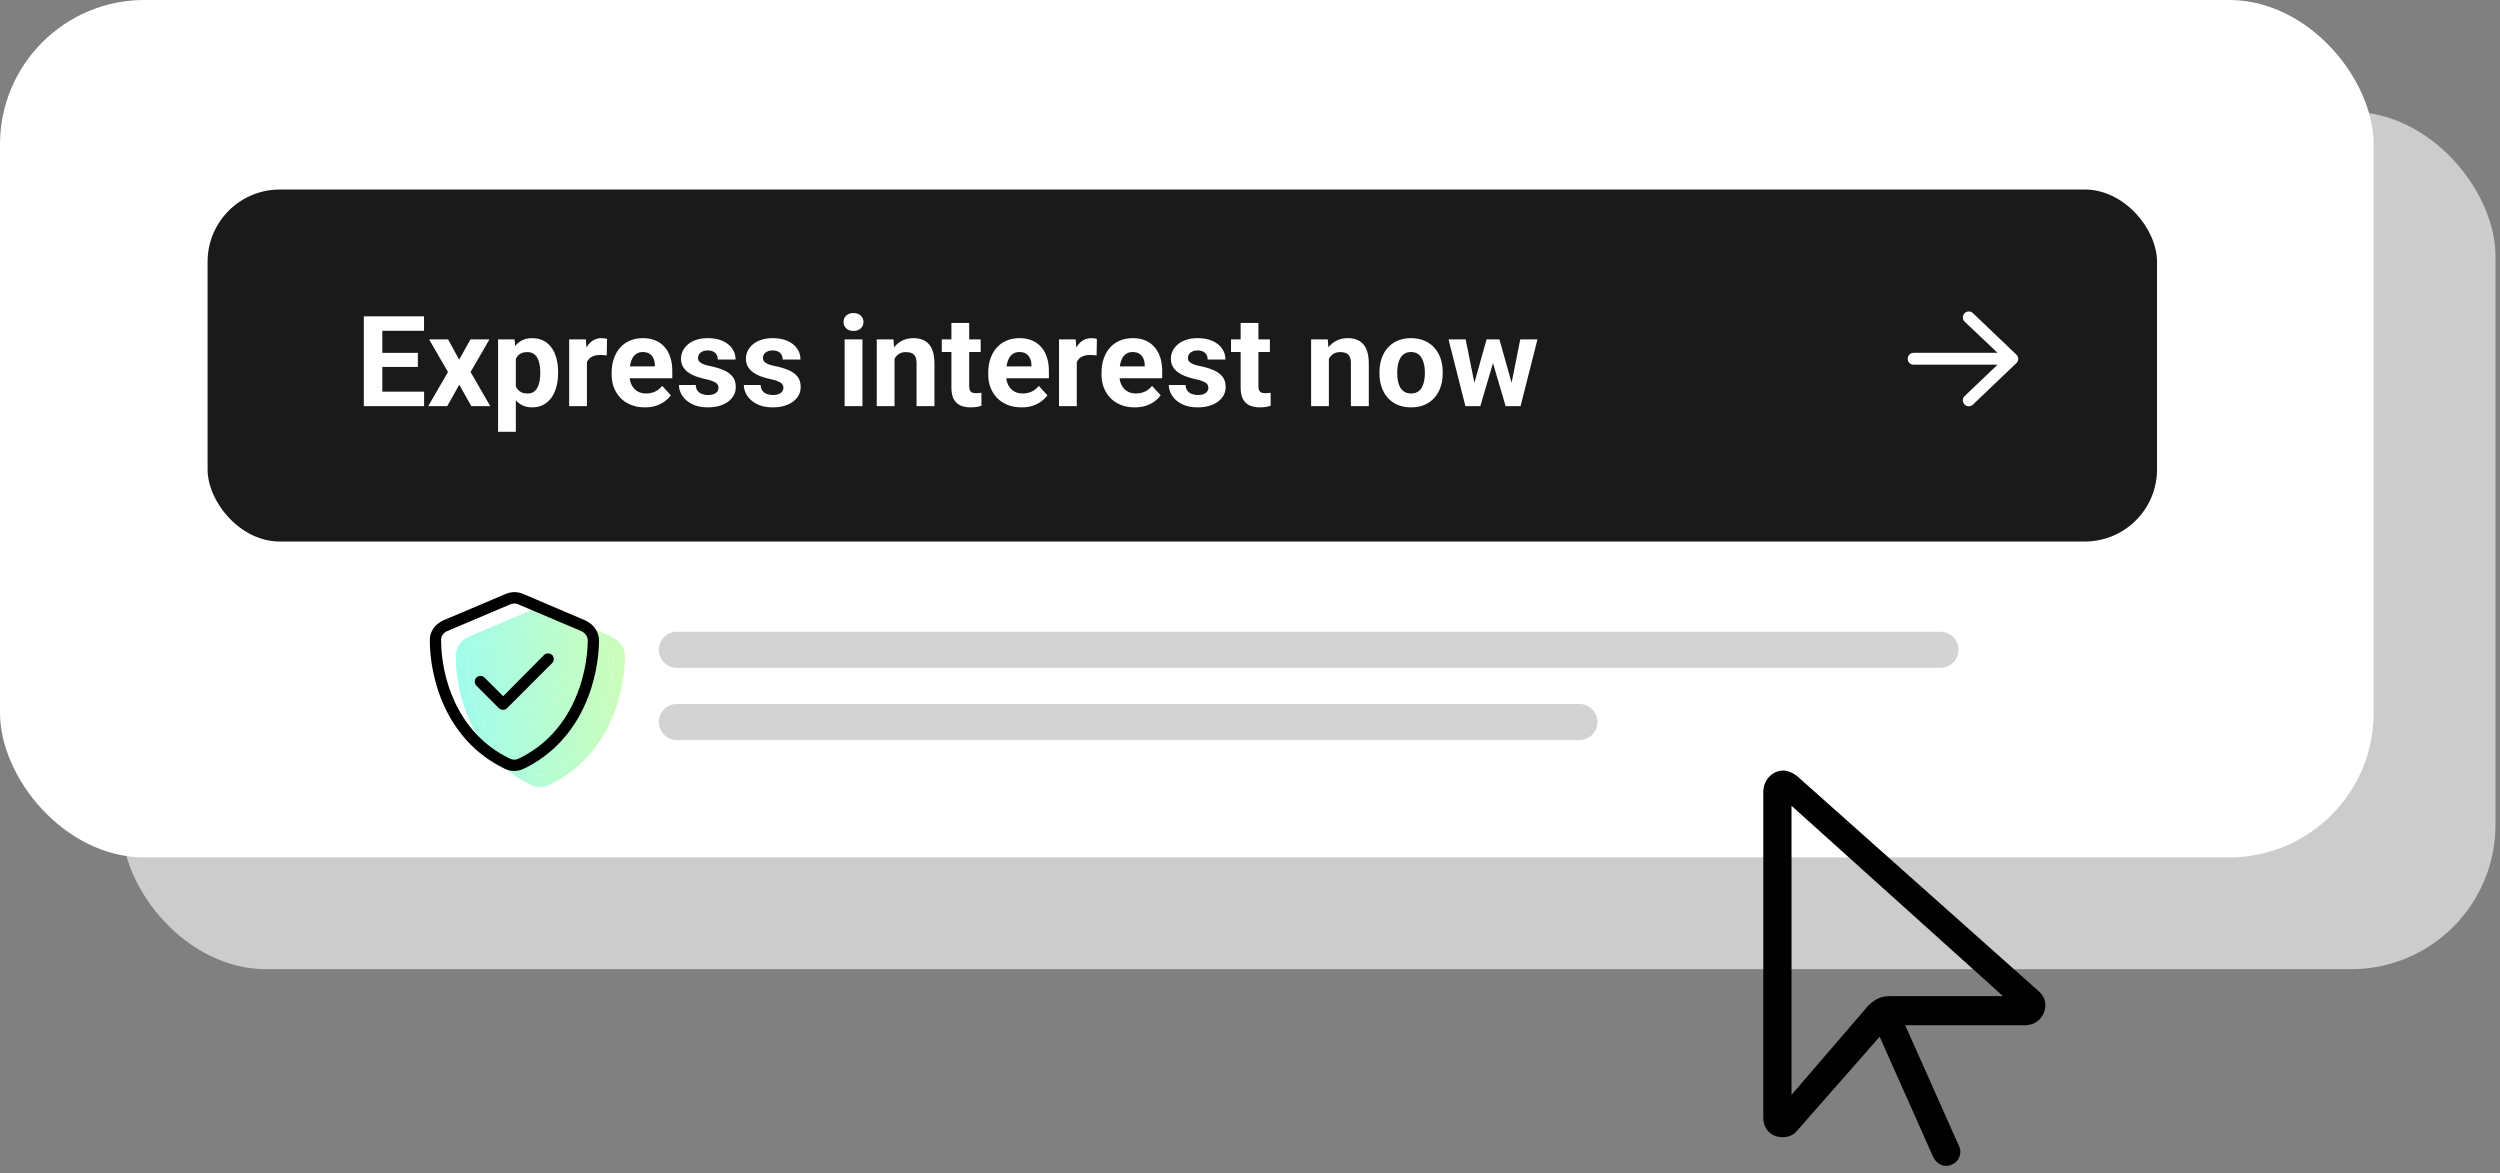<svg width="277" height="130" viewBox="0 0 277 130" fill="none" xmlns="http://www.w3.org/2000/svg">
<rect x="0" y="0" width="277" height="130" fill="#808080" stroke="none"/>
<g style="mix-blend-mode:multiply">
<rect x="13.5" y="12.387" width="263" height="95" rx="16" fill="#CCCCCC"/>
</g>
<rect width="263" height="95" rx="16" fill="white"/>
<path d="M59.371 68.762L52.457 71.692C52.027 71.848 51.715 72.278 51.754 72.747C51.754 76.418 53.277 82.903 59.371 85.833C59.684 85.989 60.035 85.989 60.348 85.833C66.441 82.903 67.965 76.418 68.004 72.747C68.004 72.278 67.691 71.887 67.262 71.692L60.348 68.762C60.035 68.606 59.684 68.606 59.371 68.762ZM60.855 67.59L67.73 70.52C68.59 70.911 69.254 71.731 69.254 72.747C69.215 76.653 67.613 83.723 60.895 86.965C60.23 87.278 59.488 87.278 58.824 86.965C52.105 83.723 50.504 76.653 50.504 72.747C50.465 71.731 51.129 70.911 51.988 70.52L58.902 67.59C59.527 67.317 60.23 67.317 60.855 67.59ZM64.058 75.247L59.059 80.247C58.824 80.481 58.395 80.481 58.16 80.247L55.66 77.747C55.426 77.512 55.426 77.083 55.66 76.848C55.895 76.614 56.324 76.614 56.559 76.848L58.629 78.918L63.16 74.348C63.395 74.114 63.824 74.114 64.058 74.348C64.293 74.583 64.293 75.012 64.058 75.247Z" fill="url(#paint0_linear_1_434)"/>
<path fill-rule="evenodd" clip-rule="evenodd" d="M59.371 68.762L52.457 71.692C52.027 71.848 51.715 72.278 51.754 72.747C51.754 76.418 53.277 82.903 59.371 85.833C59.684 85.989 60.035 85.989 60.348 85.833C66.441 82.903 67.965 76.418 68.004 72.747C68.004 72.278 67.691 71.887 67.262 71.692L60.348 68.762C60.035 68.606 59.684 68.606 59.371 68.762ZM59.059 80.247L64.058 75.247C64.293 75.012 64.293 74.583 64.058 74.348C63.824 74.114 63.395 74.114 63.16 74.348L58.629 78.918L56.559 76.848C56.324 76.614 55.895 76.614 55.66 76.848C55.426 77.083 55.426 77.512 55.66 77.747L58.16 80.247C58.395 80.481 58.824 80.481 59.059 80.247Z" fill="url(#paint1_linear_1_434)"/>
<path d="M56.492 66.984L49.578 69.914C49.148 70.07 48.836 70.5 48.875 70.969C48.875 74.641 50.398 81.125 56.492 84.055C56.804 84.211 57.156 84.211 57.468 84.055C63.562 81.125 65.086 74.641 65.125 70.969C65.125 70.5 64.812 70.109 64.382 69.914L57.468 66.984C57.156 66.828 56.804 66.828 56.492 66.984ZM57.976 65.812L64.851 68.742C65.711 69.133 66.375 69.953 66.375 70.969C66.336 74.875 64.734 81.945 58.015 85.188C57.351 85.5 56.609 85.5 55.945 85.188C49.226 81.945 47.625 74.875 47.625 70.969C47.586 69.953 48.25 69.133 49.109 68.742L56.023 65.812C56.648 65.539 57.351 65.539 57.976 65.812ZM61.179 73.469L56.179 78.469C55.945 78.703 55.515 78.703 55.281 78.469L52.781 75.969C52.547 75.734 52.547 75.305 52.781 75.07C53.015 74.836 53.445 74.836 53.679 75.07L55.75 77.141L60.281 72.57C60.515 72.336 60.945 72.336 61.179 72.57C61.414 72.805 61.414 73.234 61.179 73.469Z" fill="black"/>
<path d="M73 72C73 70.895 73.895 70 75 70H215C216.105 70 217 70.895 217 72C217 73.105 216.105 74 215 74H75C73.895 74 73 73.105 73 72Z" fill="#D3D3D3"/>
<path d="M73 80C73 78.895 73.895 78 75 78H175C176.105 78 177 78.895 177 80C177 81.105 176.105 82 175 82H75C73.895 82 73 81.105 73 80Z" fill="#D3D3D3"/>
<rect x="23" y="21" width="216" height="39" rx="8" fill="#1A1A1A"/>
<path d="M46.99 43.4V45H41.692V43.4H46.99ZM42.362 35.047V45H40.312V35.047H42.362ZM46.3 39.101V40.659H41.692V39.101H46.3ZM46.983 35.047V36.653H41.692V35.047H46.983ZM49.649 37.603L50.873 39.852L52.131 37.603H54.23L52.138 41.22L54.325 45H52.22L50.887 42.621L49.554 45H47.448L49.636 41.22L47.544 37.603H49.649ZM57.155 39.025V47.844H55.187V37.603H57.012L57.155 39.025ZM61.838 41.22V41.363C61.838 41.901 61.774 42.4 61.647 42.86C61.523 43.321 61.341 43.722 61.1 44.063C60.858 44.401 60.557 44.665 60.197 44.856C59.842 45.043 59.432 45.137 58.967 45.137C58.516 45.137 58.124 45.046 57.791 44.863C57.458 44.681 57.178 44.426 56.95 44.098C56.727 43.765 56.547 43.38 56.41 42.942C56.273 42.505 56.169 42.035 56.096 41.534V41.158C56.169 40.62 56.273 40.128 56.41 39.682C56.547 39.23 56.727 38.841 56.95 38.513C57.178 38.18 57.456 37.922 57.784 37.74C58.117 37.558 58.507 37.467 58.953 37.467C59.422 37.467 59.835 37.556 60.19 37.733C60.55 37.911 60.851 38.166 61.093 38.499C61.339 38.832 61.523 39.228 61.647 39.688C61.774 40.149 61.838 40.659 61.838 41.22ZM59.862 41.363V41.22C59.862 40.905 59.835 40.616 59.78 40.352C59.73 40.083 59.648 39.848 59.534 39.648C59.425 39.447 59.279 39.292 59.097 39.183C58.919 39.069 58.703 39.012 58.447 39.012C58.178 39.012 57.948 39.055 57.757 39.142C57.57 39.228 57.417 39.353 57.299 39.518C57.18 39.682 57.092 39.878 57.032 40.105C56.973 40.333 56.937 40.591 56.923 40.878V41.828C56.946 42.165 57.009 42.468 57.114 42.737C57.219 43.002 57.381 43.211 57.6 43.366C57.818 43.521 58.105 43.599 58.461 43.599C58.721 43.599 58.94 43.542 59.117 43.428C59.295 43.309 59.438 43.148 59.548 42.942C59.662 42.737 59.742 42.5 59.787 42.231C59.837 41.963 59.862 41.673 59.862 41.363ZM65.03 39.217V45H63.062V37.603H64.914L65.03 39.217ZM67.259 37.556L67.225 39.381C67.129 39.367 67.013 39.356 66.876 39.347C66.744 39.333 66.623 39.326 66.514 39.326C66.236 39.326 65.994 39.363 65.789 39.435C65.588 39.504 65.42 39.606 65.283 39.743C65.151 39.88 65.051 40.046 64.982 40.242C64.919 40.438 64.882 40.661 64.873 40.912L64.477 40.789C64.477 40.31 64.524 39.871 64.62 39.47C64.716 39.064 64.855 38.711 65.037 38.41C65.224 38.109 65.452 37.877 65.721 37.713C65.99 37.549 66.297 37.467 66.644 37.467C66.753 37.467 66.865 37.476 66.978 37.494C67.092 37.508 67.186 37.528 67.259 37.556ZM71.456 45.137C70.882 45.137 70.367 45.046 69.911 44.863C69.455 44.676 69.068 44.419 68.749 44.091C68.435 43.763 68.193 43.382 68.024 42.949C67.856 42.512 67.772 42.047 67.772 41.555V41.281C67.772 40.721 67.851 40.208 68.011 39.743C68.17 39.278 68.398 38.875 68.694 38.533C68.995 38.191 69.36 37.929 69.788 37.747C70.216 37.56 70.7 37.467 71.237 37.467C71.761 37.467 72.226 37.553 72.632 37.727C73.037 37.9 73.377 38.146 73.65 38.465C73.928 38.784 74.138 39.167 74.279 39.613C74.421 40.055 74.491 40.547 74.491 41.09V41.91H68.612V40.598H72.557V40.447C72.557 40.174 72.507 39.93 72.406 39.716C72.311 39.497 72.165 39.324 71.969 39.196C71.773 39.069 71.522 39.005 71.217 39.005C70.957 39.005 70.734 39.062 70.547 39.176C70.36 39.29 70.207 39.449 70.089 39.654C69.975 39.859 69.888 40.101 69.829 40.379C69.774 40.652 69.747 40.953 69.747 41.281V41.555C69.747 41.851 69.788 42.124 69.87 42.375C69.957 42.626 70.078 42.842 70.232 43.024C70.392 43.207 70.583 43.348 70.807 43.448C71.034 43.548 71.292 43.599 71.579 43.599C71.935 43.599 72.265 43.53 72.57 43.394C72.88 43.252 73.147 43.04 73.37 42.758L74.327 43.797C74.172 44.02 73.96 44.234 73.691 44.44C73.427 44.645 73.108 44.813 72.734 44.945C72.361 45.073 71.935 45.137 71.456 45.137ZM79.611 42.956C79.611 42.815 79.57 42.687 79.488 42.573C79.406 42.459 79.254 42.355 79.03 42.259C78.811 42.158 78.495 42.067 78.08 41.985C77.706 41.903 77.358 41.801 77.034 41.678C76.715 41.55 76.437 41.398 76.2 41.22C75.968 41.042 75.785 40.832 75.653 40.591C75.521 40.345 75.455 40.065 75.455 39.75C75.455 39.44 75.521 39.148 75.653 38.875C75.79 38.602 75.984 38.36 76.234 38.15C76.49 37.936 76.799 37.77 77.164 37.651C77.533 37.528 77.948 37.467 78.408 37.467C79.051 37.467 79.602 37.569 80.062 37.774C80.527 37.98 80.883 38.262 81.129 38.622C81.38 38.977 81.505 39.383 81.505 39.839H79.536C79.536 39.648 79.495 39.477 79.413 39.326C79.336 39.171 79.213 39.05 79.044 38.964C78.88 38.873 78.666 38.827 78.401 38.827C78.183 38.827 77.993 38.866 77.834 38.943C77.674 39.016 77.551 39.117 77.465 39.244C77.383 39.367 77.342 39.504 77.342 39.654C77.342 39.768 77.365 39.871 77.41 39.962C77.46 40.048 77.54 40.128 77.649 40.201C77.759 40.274 77.9 40.342 78.073 40.406C78.251 40.465 78.47 40.52 78.73 40.57C79.263 40.68 79.739 40.823 80.158 41.001C80.578 41.174 80.91 41.411 81.156 41.712C81.402 42.008 81.525 42.398 81.525 42.881C81.525 43.209 81.453 43.51 81.307 43.783C81.161 44.057 80.951 44.296 80.678 44.501C80.404 44.702 80.076 44.859 79.693 44.973C79.315 45.082 78.889 45.137 78.415 45.137C77.727 45.137 77.144 45.014 76.665 44.768C76.191 44.522 75.831 44.209 75.585 43.831C75.343 43.448 75.223 43.056 75.223 42.655H77.089C77.098 42.924 77.166 43.141 77.294 43.305C77.426 43.469 77.592 43.587 77.793 43.66C77.998 43.733 78.219 43.77 78.456 43.77C78.711 43.77 78.923 43.735 79.092 43.667C79.26 43.594 79.388 43.498 79.475 43.38C79.566 43.257 79.611 43.116 79.611 42.956ZM86.803 42.956C86.803 42.815 86.762 42.687 86.68 42.573C86.598 42.459 86.445 42.355 86.222 42.259C86.003 42.158 85.686 42.067 85.272 41.985C84.898 41.903 84.549 41.801 84.226 41.678C83.907 41.55 83.629 41.398 83.392 41.22C83.159 41.042 82.977 40.832 82.845 40.591C82.713 40.345 82.647 40.065 82.647 39.75C82.647 39.44 82.713 39.148 82.845 38.875C82.981 38.602 83.175 38.36 83.426 38.15C83.681 37.936 83.991 37.77 84.356 37.651C84.725 37.528 85.139 37.467 85.6 37.467C86.242 37.467 86.794 37.569 87.254 37.774C87.719 37.98 88.074 38.262 88.32 38.622C88.571 38.977 88.696 39.383 88.696 39.839H86.728C86.728 39.648 86.686 39.477 86.605 39.326C86.527 39.171 86.404 39.05 86.235 38.964C86.071 38.873 85.857 38.827 85.593 38.827C85.374 38.827 85.185 38.866 85.025 38.943C84.866 39.016 84.743 39.117 84.656 39.244C84.574 39.367 84.533 39.504 84.533 39.654C84.533 39.768 84.556 39.871 84.602 39.962C84.652 40.048 84.731 40.128 84.841 40.201C84.95 40.274 85.091 40.342 85.265 40.406C85.442 40.465 85.661 40.52 85.921 40.57C86.454 40.68 86.93 40.823 87.35 41.001C87.769 41.174 88.102 41.411 88.348 41.712C88.594 42.008 88.717 42.398 88.717 42.881C88.717 43.209 88.644 43.51 88.498 43.783C88.352 44.057 88.143 44.296 87.869 44.501C87.596 44.702 87.268 44.859 86.885 44.973C86.507 45.082 86.08 45.137 85.606 45.137C84.918 45.137 84.335 45.014 83.856 44.768C83.382 44.522 83.022 44.209 82.776 43.831C82.535 43.448 82.414 43.056 82.414 42.655H84.28C84.289 42.924 84.358 43.141 84.485 43.305C84.618 43.469 84.784 43.587 84.984 43.66C85.189 43.733 85.41 43.77 85.647 43.77C85.903 43.77 86.115 43.735 86.283 43.667C86.452 43.594 86.579 43.498 86.666 43.38C86.757 43.257 86.803 43.116 86.803 42.956ZM95.56 37.603V45H93.584V37.603H95.56ZM93.461 35.676C93.461 35.389 93.561 35.152 93.762 34.965C93.962 34.778 94.231 34.685 94.568 34.685C94.901 34.685 95.168 34.778 95.368 34.965C95.573 35.152 95.676 35.389 95.676 35.676C95.676 35.963 95.573 36.2 95.368 36.387C95.168 36.574 94.901 36.667 94.568 36.667C94.231 36.667 93.962 36.574 93.762 36.387C93.561 36.2 93.461 35.963 93.461 35.676ZM99.114 39.183V45H97.145V37.603H98.991L99.114 39.183ZM98.827 41.042H98.294C98.294 40.495 98.365 40.003 98.506 39.565C98.647 39.123 98.845 38.747 99.101 38.438C99.356 38.123 99.659 37.884 100.01 37.72C100.365 37.551 100.762 37.467 101.199 37.467C101.546 37.467 101.862 37.517 102.149 37.617C102.437 37.717 102.683 37.877 102.888 38.096C103.097 38.315 103.257 38.604 103.366 38.964C103.48 39.324 103.537 39.764 103.537 40.283V45H101.555V40.276C101.555 39.948 101.509 39.693 101.418 39.511C101.327 39.328 101.192 39.201 101.015 39.128C100.841 39.05 100.627 39.012 100.372 39.012C100.108 39.012 99.878 39.064 99.682 39.169C99.49 39.274 99.331 39.42 99.203 39.606C99.08 39.789 98.987 40.003 98.923 40.249C98.859 40.495 98.827 40.759 98.827 41.042ZM108.657 37.603V38.998H104.351V37.603H108.657ZM105.417 35.778H107.386V42.772C107.386 42.986 107.413 43.15 107.468 43.264C107.527 43.378 107.614 43.457 107.728 43.503C107.841 43.544 107.985 43.565 108.158 43.565C108.281 43.565 108.391 43.56 108.486 43.551C108.587 43.537 108.671 43.523 108.739 43.51L108.746 44.959C108.577 45.014 108.395 45.057 108.199 45.089C108.003 45.121 107.787 45.137 107.55 45.137C107.117 45.137 106.739 45.066 106.415 44.925C106.096 44.779 105.85 44.547 105.677 44.227C105.504 43.908 105.417 43.489 105.417 42.97V35.778ZM113.183 45.137C112.608 45.137 112.093 45.046 111.638 44.863C111.182 44.676 110.795 44.419 110.476 44.091C110.161 43.763 109.92 43.382 109.751 42.949C109.582 42.512 109.498 42.047 109.498 41.555V41.281C109.498 40.721 109.578 40.208 109.737 39.743C109.897 39.278 110.125 38.875 110.421 38.533C110.722 38.191 111.086 37.929 111.515 37.747C111.943 37.56 112.426 37.467 112.964 37.467C113.488 37.467 113.953 37.553 114.358 37.727C114.764 37.9 115.104 38.146 115.377 38.465C115.655 38.784 115.865 39.167 116.006 39.613C116.147 40.055 116.218 40.547 116.218 41.09V41.91H110.339V40.598H114.283V40.447C114.283 40.174 114.233 39.93 114.133 39.716C114.037 39.497 113.891 39.324 113.695 39.196C113.499 39.069 113.249 39.005 112.943 39.005C112.684 39.005 112.46 39.062 112.273 39.176C112.087 39.29 111.934 39.449 111.815 39.654C111.701 39.859 111.615 40.101 111.556 40.379C111.501 40.652 111.474 40.953 111.474 41.281V41.555C111.474 41.851 111.515 42.124 111.597 42.375C111.683 42.626 111.804 42.842 111.959 43.024C112.118 43.207 112.31 43.348 112.533 43.448C112.761 43.548 113.019 43.599 113.306 43.599C113.661 43.599 113.992 43.53 114.297 43.394C114.607 43.252 114.873 43.04 115.097 42.758L116.054 43.797C115.899 44.02 115.687 44.234 115.418 44.44C115.154 44.645 114.835 44.813 114.461 44.945C114.087 45.073 113.661 45.137 113.183 45.137ZM119.308 39.217V45H117.339V37.603H119.191L119.308 39.217ZM121.536 37.556L121.502 39.381C121.406 39.367 121.29 39.356 121.153 39.347C121.021 39.333 120.9 39.326 120.791 39.326C120.513 39.326 120.271 39.363 120.066 39.435C119.866 39.504 119.697 39.606 119.561 39.743C119.428 39.88 119.328 40.046 119.26 40.242C119.196 40.438 119.16 40.661 119.15 40.912L118.754 40.789C118.754 40.31 118.802 39.871 118.897 39.47C118.993 39.064 119.132 38.711 119.314 38.41C119.501 38.109 119.729 37.877 119.998 37.713C120.267 37.549 120.575 37.467 120.921 37.467C121.03 37.467 121.142 37.476 121.256 37.494C121.37 37.508 121.463 37.528 121.536 37.556ZM125.733 45.137C125.159 45.137 124.644 45.046 124.188 44.863C123.733 44.676 123.345 44.419 123.026 44.091C122.712 43.763 122.47 43.382 122.302 42.949C122.133 42.512 122.049 42.047 122.049 41.555V41.281C122.049 40.721 122.129 40.208 122.288 39.743C122.448 39.278 122.675 38.875 122.972 38.533C123.272 38.191 123.637 37.929 124.065 37.747C124.494 37.56 124.977 37.467 125.515 37.467C126.039 37.467 126.504 37.553 126.909 37.727C127.315 37.9 127.654 38.146 127.928 38.465C128.206 38.784 128.415 39.167 128.557 39.613C128.698 40.055 128.769 40.547 128.769 41.09V41.91H122.89V40.598H126.834V40.447C126.834 40.174 126.784 39.93 126.684 39.716C126.588 39.497 126.442 39.324 126.246 39.196C126.05 39.069 125.799 39.005 125.494 39.005C125.234 39.005 125.011 39.062 124.824 39.176C124.637 39.29 124.485 39.449 124.366 39.654C124.252 39.859 124.166 40.101 124.106 40.379C124.052 40.652 124.024 40.953 124.024 41.281V41.555C124.024 41.851 124.065 42.124 124.147 42.375C124.234 42.626 124.355 42.842 124.51 43.024C124.669 43.207 124.861 43.348 125.084 43.448C125.312 43.548 125.569 43.599 125.856 43.599C126.212 43.599 126.542 43.53 126.848 43.394C127.158 43.252 127.424 43.04 127.647 42.758L128.604 43.797C128.45 44.02 128.238 44.234 127.969 44.44C127.704 44.645 127.385 44.813 127.012 44.945C126.638 45.073 126.212 45.137 125.733 45.137ZM133.889 42.956C133.889 42.815 133.848 42.687 133.766 42.573C133.684 42.459 133.531 42.355 133.308 42.259C133.089 42.158 132.772 42.067 132.357 41.985C131.984 41.903 131.635 41.801 131.312 41.678C130.993 41.55 130.715 41.398 130.478 41.22C130.245 41.042 130.063 40.832 129.931 40.591C129.799 40.345 129.732 40.065 129.732 39.75C129.732 39.44 129.799 39.148 129.931 38.875C130.067 38.602 130.261 38.36 130.512 38.15C130.767 37.936 131.077 37.77 131.441 37.651C131.811 37.528 132.225 37.467 132.686 37.467C133.328 37.467 133.88 37.569 134.34 37.774C134.805 37.98 135.16 38.262 135.406 38.622C135.657 38.977 135.782 39.383 135.782 39.839H133.813C133.813 39.648 133.772 39.477 133.69 39.326C133.613 39.171 133.49 39.05 133.321 38.964C133.157 38.873 132.943 38.827 132.679 38.827C132.46 38.827 132.271 38.866 132.111 38.943C131.952 39.016 131.829 39.117 131.742 39.244C131.66 39.367 131.619 39.504 131.619 39.654C131.619 39.768 131.642 39.871 131.688 39.962C131.738 40.048 131.817 40.128 131.927 40.201C132.036 40.274 132.177 40.342 132.351 40.406C132.528 40.465 132.747 40.52 133.007 40.57C133.54 40.68 134.016 40.823 134.436 41.001C134.855 41.174 135.188 41.411 135.434 41.712C135.68 42.008 135.803 42.398 135.803 42.881C135.803 43.209 135.73 43.51 135.584 43.783C135.438 44.057 135.229 44.296 134.955 44.501C134.682 44.702 134.354 44.859 133.971 44.973C133.592 45.082 133.166 45.137 132.692 45.137C132.004 45.137 131.421 45.014 130.942 44.768C130.468 44.522 130.108 44.209 129.862 43.831C129.621 43.448 129.5 43.056 129.5 42.655H131.366C131.375 42.924 131.444 43.141 131.571 43.305C131.703 43.469 131.87 43.587 132.07 43.66C132.275 43.733 132.496 43.77 132.733 43.77C132.989 43.77 133.201 43.735 133.369 43.667C133.538 43.594 133.665 43.498 133.752 43.38C133.843 43.257 133.889 43.116 133.889 42.956ZM140.704 37.603V38.998H136.397V37.603H140.704ZM137.464 35.778H139.433V42.772C139.433 42.986 139.46 43.15 139.515 43.264C139.574 43.378 139.66 43.457 139.774 43.503C139.888 43.544 140.032 43.565 140.205 43.565C140.328 43.565 140.438 43.56 140.533 43.551C140.633 43.537 140.718 43.523 140.786 43.51L140.793 44.959C140.624 45.014 140.442 45.057 140.246 45.089C140.05 45.121 139.834 45.137 139.597 45.137C139.164 45.137 138.785 45.066 138.462 44.925C138.143 44.779 137.897 44.547 137.724 44.227C137.55 43.908 137.464 43.489 137.464 42.97V35.778ZM147.239 39.183V45H145.271V37.603H147.116L147.239 39.183ZM146.952 41.042H146.419C146.419 40.495 146.49 40.003 146.631 39.565C146.772 39.123 146.97 38.747 147.226 38.438C147.481 38.123 147.784 37.884 148.135 37.72C148.49 37.551 148.887 37.467 149.324 37.467C149.671 37.467 149.987 37.517 150.274 37.617C150.562 37.717 150.808 37.877 151.013 38.096C151.222 38.315 151.382 38.604 151.491 38.964C151.605 39.324 151.662 39.764 151.662 40.283V45H149.68V40.276C149.68 39.948 149.634 39.693 149.543 39.511C149.452 39.328 149.317 39.201 149.14 39.128C148.966 39.05 148.752 39.012 148.497 39.012C148.233 39.012 148.003 39.064 147.807 39.169C147.615 39.274 147.456 39.42 147.328 39.606C147.205 39.789 147.112 40.003 147.048 40.249C146.984 40.495 146.952 40.759 146.952 41.042ZM152.845 41.377V41.233C152.845 40.691 152.922 40.192 153.077 39.736C153.232 39.276 153.458 38.877 153.754 38.54C154.05 38.203 154.415 37.941 154.848 37.754C155.281 37.562 155.777 37.467 156.338 37.467C156.898 37.467 157.397 37.562 157.835 37.754C158.272 37.941 158.639 38.203 158.936 38.54C159.236 38.877 159.464 39.276 159.619 39.736C159.774 40.192 159.852 40.691 159.852 41.233V41.377C159.852 41.915 159.774 42.414 159.619 42.874C159.464 43.33 159.236 43.728 158.936 44.07C158.639 44.408 158.275 44.67 157.842 44.856C157.409 45.043 156.912 45.137 156.352 45.137C155.791 45.137 155.292 45.043 154.854 44.856C154.422 44.67 154.055 44.408 153.754 44.07C153.458 43.728 153.232 43.33 153.077 42.874C152.922 42.414 152.845 41.915 152.845 41.377ZM154.813 41.233V41.377C154.813 41.687 154.841 41.976 154.896 42.245C154.95 42.514 155.037 42.751 155.155 42.956C155.278 43.157 155.438 43.314 155.634 43.428C155.83 43.542 156.069 43.599 156.352 43.599C156.625 43.599 156.86 43.542 157.056 43.428C157.252 43.314 157.409 43.157 157.527 42.956C157.646 42.751 157.732 42.514 157.787 42.245C157.846 41.976 157.876 41.687 157.876 41.377V41.233C157.876 40.933 157.846 40.65 157.787 40.386C157.732 40.117 157.644 39.88 157.521 39.675C157.402 39.465 157.245 39.301 157.049 39.183C156.853 39.064 156.616 39.005 156.338 39.005C156.06 39.005 155.823 39.064 155.627 39.183C155.436 39.301 155.278 39.465 155.155 39.675C155.037 39.88 154.95 40.117 154.896 40.386C154.841 40.65 154.813 40.933 154.813 41.233ZM163.174 43.086L164.712 37.603H165.963L165.56 39.757L164.021 45H162.976L163.174 43.086ZM162.395 37.603L163.495 43.079L163.598 45H162.367L160.494 37.603H162.395ZM167.371 42.99L168.444 37.603H170.352L168.479 45H167.255L167.371 42.99ZM166.134 37.603L167.665 43.045L167.877 45H166.824L165.286 39.764L164.896 37.603H166.134Z" fill="white"/>
<path d="M223.406 40.242L218.594 44.836C218.32 45.082 217.91 45.082 217.664 44.809C217.418 44.535 217.418 44.125 217.691 43.879L221.328 40.406H212.031C211.648 40.406 211.375 40.133 211.375 39.75C211.375 39.395 211.648 39.094 212.031 39.094H221.328L217.691 35.648C217.418 35.402 217.418 34.965 217.664 34.719C217.91 34.445 218.348 34.445 218.594 34.691L223.406 39.285C223.543 39.422 223.625 39.586 223.625 39.75C223.625 39.941 223.543 40.105 223.406 40.242Z" fill="white"/>
<path d="M195.375 123.852V87.719C195.375 86.449 196.352 85.375 197.621 85.375C198.109 85.375 198.695 85.668 199.086 85.961L225.844 109.789C226.332 110.18 226.625 110.766 226.625 111.352C226.625 112.621 225.648 113.598 224.379 113.598H211.098L217.055 126.977C217.445 127.758 217.055 128.734 216.273 129.027C215.492 129.418 214.613 129.027 214.223 128.246L208.266 114.867L199.086 125.316C198.695 125.805 198.109 126 197.523 126C196.254 126 195.375 125.121 195.375 123.852ZM198.5 89.281V121.312L206.898 111.547C207.484 110.863 208.363 110.375 209.242 110.375H221.938L198.5 89.281Z" fill="black"/>
<defs>
<linearGradient id="paint0_linear_1_434" x1="50.502" y1="87.2" x2="69.934" y2="85.632" gradientUnits="userSpaceOnUse">
<stop stop-color="#9EFCEF"/>
<stop offset="1" stop-color="#CCFDBA"/>
</linearGradient>
<linearGradient id="paint1_linear_1_434" x1="50.502" y1="87.2" x2="69.934" y2="85.632" gradientUnits="userSpaceOnUse">
<stop stop-color="#9EFCEF"/>
<stop offset="1" stop-color="#CCFDBA"/>
</linearGradient>
</defs>
</svg>
